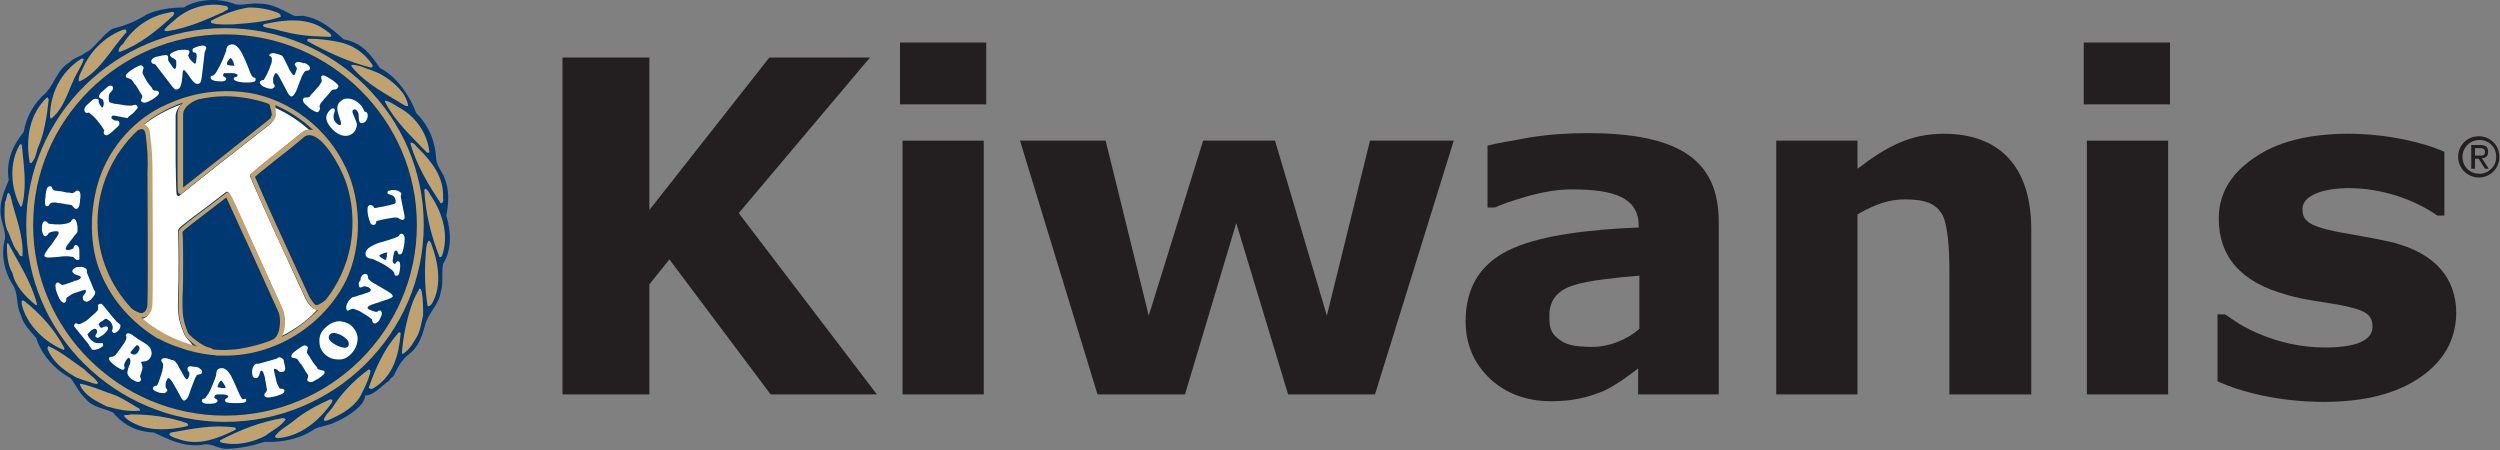 <?xml version="1.0" encoding="utf-8"?>
<!-- Generator: Adobe Illustrator 25.2.0, SVG Export Plug-In . SVG Version: 6.00 Build 0)  -->
<svg version="1.1" id="Layer_1" xmlns="http://www.w3.org/2000/svg" xmlns:xlink="http://www.w3.org/1999/xlink" x="0px" y="0px"
	 viewBox="0 0 400 72" style="enable-background:new 0 0 400 72;" xml:space="preserve">
<rect x="0" y="0" width="400" height="72" fill="#808080" stroke="none"/>
<style type="text/css">
	.st0{fill:#231F20;}
	.st1{fill:#003871;}
	.st2{fill:none;}
	.st3{fill:#C0A270;}
	.st4{fill:#FFFFFF;}
	.st5{fill-rule:evenodd;clip-rule:evenodd;fill:#FFFFFF;}
</style>
<g>
	<polygon class="st0" points="140.3,63.1 123.3,63.1 107.1,41.5 103.9,45.5 103.9,63.1 90,63.1 90,9.2 103.9,9.2 103.9,33.6 
		123.1,9.2 139.2,9.2 118.2,34.1 	"/>
	<path class="st0" d="M157.4,63.1h-13V22.5h13V63.1L157.4,63.1z M157.8,16.7H144V6.8h13.8V16.7L157.8,16.7z"/>
	<polygon class="st0" points="232.6,22.5 220,63.1 206.1,63.1 197.8,35.7 189.6,63.1 175.6,63.1 163.2,22.5 176.9,22.5 183.8,50.5 
		192.5,22.5 204,22.5 212.3,50.5 219.2,22.5 	"/>
	<path class="st0" d="M262.3,44.1c-3.6,0.3-8.3,0.8-10.4,1.5c-2.6,0.8-4,2.3-4,4.9c0,1.7,0.1,2.6,1.3,3.6s2.4,1.4,5.6,1.4
		c2.6,0,5.5-1.1,7.5-2.9V44.1L262.3,44.1z M262.3,58.8c-1.4,1.1-3.7,2.8-5.6,3.7c-2.6,1.1-5.2,1.7-8.5,1.7c-3.9,0-7.2-1.2-9.8-3.6
		c-2.6-2.5-3.9-5.5-3.9-9.2c0-5.9,2.8-9.6,7.6-11.7s12.4-3,20.1-3.3v-0.2c0-4.5-3.7-5.9-10.8-5.9c-2.1,0-4.5,0.4-7,1.1
		c-2.4,0.7-4.2,1.3-5.2,1.8H238v-9.9c1.4-0.4,3.6-0.7,6.7-1.3c3.1-0.5,6.2-0.7,9.3-0.7c14.8,0,21,4.4,21,14.2v27.6h-12.9v-4.3H262.3
		z"/>
	<path class="st0" d="M325,63.1h-13.1V42.9c0-3.3-0.3-7-1.1-8.5c-1-1.8-2.7-2.5-6-2.5c-2.4,0-4.7,0.7-7.6,2.4v28.8h-13V22.5h13V27
		c4.7-3.6,8.5-5.6,13.8-5.6c8.8,0,14,5.1,14,15.3L325,63.1L325,63.1z"/>
	<path class="st0" d="M346.9,63.1h-13V22.5h13V63.1L346.9,63.1z M347.2,16.7h-13.8V6.8h13.8V16.7L347.2,16.7z"/>
	<g>
		<path class="st0" d="M387.2,60.4c-3.8,2.6-8.9,3.9-15.4,3.9c-7.2,0-13.3-1.6-17-3.3V50.3h1.2c1.4,0.9,2.7,2,5.9,3.3
			c2.7,1.1,6.2,2,10.1,2c5.1,0,7.6-1.2,7.6-3.3c0-2-1.1-2.7-5.2-3.5c-2-0.4-5.8-0.8-8.4-1.6c-7.5-2-11-6.2-11-12.2
			c0-3.9,1.8-7.1,5.6-9.7c3.7-2.6,8.7-3.9,15.2-3.9c6,0,12.1,1.4,15.3,2.9v10.2H390c-3.9-2.7-9.1-4.4-14.2-4.4
			c-4.1,0-7.4,1.2-7.4,3.3c0,1.8,0.7,2.7,5.6,3.7c2.7,0.5,5.9,1,8.9,1.7c6.8,1.8,10.1,5.7,10.1,11.4C392.9,54.4,391,57.8,387.2,60.4
			"/>
		<path class="st0" d="M396.7,24.9c0.5,0,0.9,0,0.9-0.6c0-0.5-0.4-0.6-0.8-0.6H396v1.2H396.7L396.7,24.9z M396,27h-0.6v-3.8h1.4
			c0.9,0,1.3,0.3,1.3,1.1c0,0.7-0.4,1-1,1l1.1,1.7h-0.6l-1-1.6H396V27L396,27z M396.7,27.8c1.5,0,2.7-1.2,2.7-2.7
			c0-1.6-1.2-2.7-2.7-2.7s-2.7,1.2-2.7,2.7C394,26.7,395.2,27.8,396.7,27.8 M393.3,25.1c0-1.9,1.5-3.3,3.3-3.3s3.3,1.4,3.3,3.3
			s-1.5,3.3-3.3,3.3C394.9,28.4,393.3,27,393.3,25.1"/>
	</g>
</g>
<g>
	<path class="st1" d="M37.7,0.7c1.3,0.2,2.5-0.3,4-0.1c2,0,3.6,1.1,5.3,1.9c0.6,0.2,1.2-0.1,1.8,0.1c2.4,0.4,4.3,2,6.2,3.7
		c2.9,0.5,4.3,2.4,5.8,4.6c3,1.5,5,5,5.8,7.2c2.1,2.1,3.1,4.7,3.2,7.5c0.2,1.2,1.1,2,1.4,3.1c0.7,1.7,0.6,3.9,0.2,5.8
		c0.8,2.5,0.9,5.5-0.5,7.7c-0.3,1.4,0.1,3.2-0.4,4.6c-0.3,2-2.1,3.4-2.5,5.3c-0.5,1.7-1,3.4-2.6,4.6c-1.2,0.9-1.8,2.2-2.4,3.4
		c-0.2,0.3-0.6,0.4-0.7,0.8c-1.3,0.8-2.3,2.3-3.9,2.4c0.1,1.4-2.6,3.4-5.1,4.4c-0.9,0.4-2,0.5-2.9,0.9c-2.3,1.6-5.1,2.2-8.1,2.1
		c-1.8,0.6-3.7,1-5.7,1.1c-1.6,0.2-2.8-1.1-4.4-0.6c-3,0.3-5.2-0.9-7.6-2c-2.6-0.1-4.8-1.1-6.5-3.2c-1.5-0.7-3.3-0.8-4.4-2.2
		c-1.1-1-1.6-2.3-2.4-3.3c-2.5-1.3-4.7-3.8-5.5-6.4c-0.9-1.1-2.1-2.2-2.4-3.6C2.5,49,3,46.9,2,45.5c-1.3-2-1.9-4.8-1.2-7.3
		c0.1-1.4-0.6-2.6-0.7-4c-0.2-1.9,0.6-3.7,1.3-5.4c-0.5-2.9,0.6-5.5,2.4-7.7c0.4-2.4,1.6-4.6,3.6-6.3c1.4-1.6,1.8-3.7,3.7-4.8
		c0.7-0.8,1.8-0.9,2.6-1.6c1-0.4,1.6-1.4,2.4-2.1C16.5,5.8,17.3,5,18,4.6c2-0.5,3.8-1.2,5.5-2.3c1.8-0.8,3.8-1.1,5.9-1.1
		C31.8-0.3,35.3-0.3,37.7,0.7L37.7,0.7z"/>
	<path class="st2" d="M22.1,20.9L22.1,20.9L22.1,20.9z"/>
	<path class="st3" d="M4.2,36c0,17.4,14.3,31.5,31.8,31.5S67.8,53.4,67.8,36S53.5,4.5,36,4.5S4.2,18.6,4.2,36z M5.3,36
		C5.3,19.2,19.1,5.5,36,5.5S66.7,19.2,66.7,36S52.9,66.5,36,66.5S5.3,52.8,5.3,36z"/>
	<g>
		<path class="st3" d="M36.5,1.2c0.1,0.5-0.5,0.4-0.7,0.7C32.9,3.2,30,4.5,26.7,5c-0.2-0.1-0.4,0-0.4-0.2c0.5-0.8,1.4-1.3,2.1-2
			c2.2-1.7,5.1-2.5,7.9-1.8C36.3,1,36.4,1.2,36.5,1.2L36.5,1.2z"/>
		<path class="st3" d="M44.6,2.1c0.2,0.2,0.4,0.3,0.3,0.6c-2.4,0.8-4.9,1-7.6,1.2c-1.1,0-2.4,0.1-3.4-0.2c-0.2-0.1-0.2-0.3-0.1-0.4
			c1.9-1,3.9-1.8,6-2.1C41.6,1.2,43.2,1.5,44.6,2.1L44.6,2.1z"/>
		<path class="st3" d="M27.9,2.1l-0.2,0.4c-2.6,2.4-5.3,4.6-8.5,5.8c-0.1,0-0.1-0.1-0.2,0c-0.1-0.5,0.3-1,0.7-1.3
			c1.7-2.7,4.4-4.5,7.4-5C27.4,1.9,27.7,1.8,27.9,2.1L27.9,2.1z"/>
		<path class="st3" d="M53,5.6c0,0.2,0,0.3-0.2,0.3c-3.8-0.1-5.4-0.3-8.4-1.1c-0.5-0.2-1.9-0.3-2.3-0.6c-0.1-0.3,0.3-0.4,0.5-0.4
			c3-0.7,6.7-1,9.3,0.9C52.3,5,52.7,5.2,53,5.6L53,5.6z"/>
		<path class="st3" d="M20.3,5.1c-2.5,2.6-4.1,6.2-7.5,7.9h-0.2c-0.1-0.9,0.5-1.6,0.8-2.4c1.2-2.6,3.7-5,6.5-5.9l0.3,0.1v0.3H20.3z"
			/>
		<path class="st3" d="M54.1,6.7c2.2,0.4,4.2,1.7,5.5,3.7c0.1,0.2,0,0.4-0.3,0.4c-3.6-0.9-7-2.5-10.1-4.2c-0.1-0.2,0-0.4,0.2-0.4
			C51.1,6.2,52.6,6.4,54.1,6.7L54.1,6.7z"/>
		<path class="st3" d="M13.4,9.5c-0.2,0.7-0.6,1.3-0.9,1.9c-1.5,2.5-1.9,5.5-4.2,7.5C8,19.1,8.1,18.8,8,18.7c0-3.7,1.7-7.2,5-9.3
			C13.1,9.4,13.3,9.3,13.4,9.5L13.4,9.5z"/>
		<path class="st3" d="M61.3,12.1c1.8,1.1,3.7,2.8,4,4.8c-0.1,0.2-0.3,0-0.5,0c-2.9-1.8-6.2-3.4-8.5-6.2c-0.1-0.1,0-0.2-0.1-0.3
			c0.5-0.1,1,0.1,1.5,0.2C58.9,11.1,60.2,11.4,61.3,12.1L61.3,12.1z"/>
		<path class="st3" d="M7.8,15.9c-0.3,2.7-0.7,5.5-1.8,7.9c-0.2,0.8-0.4,1.7-1,2.3c-0.3,0-0.3-0.2-0.3-0.4
			c-0.6-3.8,0.1-7.5,2.8-10.1C7.6,15.5,7.7,15.7,7.8,15.9L7.8,15.9z"/>
		<path class="st3" d="M64.2,17.4c2.5,1.5,4.2,4.1,4.5,6.9c0,0.1-0.2,0.2-0.4,0.1c-2.5-2.6-5.2-5.1-6.7-8.1c0-0.1,0-0.2,0.1-0.2
			C62.6,16.3,63.4,17,64.2,17.4L64.2,17.4z"/>
		<path class="st3" d="M67.1,23.9c2.1,2.1,3.8,4.4,3.8,7.4c-0.1,0.4,0.2,0.9-0.2,1.2h-0.2c-2-3-3.8-6-4.8-9.4v-0.3
			C66.3,22.8,66.6,23.5,67.1,23.9L67.1,23.9z"/>
		<path class="st3" d="M3.5,23.3c0.3,3.1,0.8,6.3,0.1,9.3c0,0.2-0.1,0.4-0.3,0.5c-1.6-2.9-1.9-7.1-0.1-10C3.4,23,3.5,23.2,3.5,23.3
			L3.5,23.3z"/>
		<path class="st3" d="M69,31.4c1.8,2.7,2.9,6.3,1.7,9.6c-0.1,0.1-0.3,0.2-0.4,0.1c-1.3-3.4-2.2-6.8-2.4-10.6c0-0.1,0-0.3,0.2-0.3
			C68.6,30.5,68.7,31,69,31.4L69,31.4z"/>
		<path class="st3" d="M1.7,31.4c0.7,3.2,2.1,6.1,1.9,9.6c-0.6,0.1-0.6-0.7-1-1c-0.7-1-0.9-2.2-1.5-3.3c-0.5-1.4-0.4-3-0.3-4.4
			C1.1,32,1.1,29.9,1.7,31.4L1.7,31.4z"/>
		<path class="st3" d="M69,39c1.1,2.9,1.8,6.7,0.1,9.6c-0.2,0.2-0.3,0.4-0.6,0.4l-0.1-0.1c-0.4-2.5-0.5-5.2-0.3-7.9
			c0.1-0.9,0-1.9,0.5-2.5C68.8,38.5,68.9,38.8,69,39L69,39z"/>
		<path class="st3" d="M1.3,38.9C3,42.1,5,45.1,5.9,48.6c0.1,0.1,0,0.3-0.2,0.2C4,47.4,2.4,45.7,2,43.7c-0.8-1.3-0.9-3-0.9-4.6
			C1.1,39,1.2,38.9,1.3,38.9L1.3,38.9z"/>
		<path class="st3" d="M67.5,46.8c0.2,1.1,0.2,2.5,0.2,3.7c-0.3,1.1-0.4,2.2-0.9,3.2c-0.6,1-1.2,2.2-2.3,2.9c-0.1,0-0.2,0-0.2-0.1
			c0.2-2.6,0.7-5.1,1.5-7.5c0.3-1,0.8-1.9,1.3-2.8C67.4,46.1,67.4,46.5,67.5,46.8L67.5,46.8z"/>
		<path class="st3" d="M3.8,48.1c2.7,2.1,5,4.7,6.5,7.6c0,0.1,0,0.3-0.1,0.3c-3-1.2-5.9-4-6.7-7.2C3.5,48.6,3.3,47.9,3.8,48.1
			L3.8,48.1z"/>
		<path class="st3" d="M64.1,53.4c-0.3,3.5-1.2,6.9-4.5,8.8c-0.2,0.1-0.5,0-0.6-0.2c1.1-3.1,2.4-6.1,4.7-8.7
			C63.8,53.1,64.1,53.1,64.1,53.4L64.1,53.4z"/>
		<path class="st3" d="M13.5,59.1c0.7,0.8,1.7,1.3,2.2,2.2c-0.3,0.3-0.6,0-0.9,0c-1-0.4-2.2-0.6-3.1-1.2c-1.7-1-3.4-2.4-4.1-4.3
			c0-0.1,0-0.4,0.2-0.4C9.8,56.3,11.6,57.8,13.5,59.1L13.5,59.1z"/>
		<path class="st3" d="M59.3,59.3c-0.3,1.5-1,2.8-1.7,4.2c-1.3,2-3.4,3-5.3,3.8c-0.2,0-0.4,0.1-0.5-0.1c0.2-0.8,0.9-1.3,1.4-2
			c1.5-2.4,3.5-4.4,5.8-6.1C59.1,59.2,59.2,59.2,59.3,59.3L59.3,59.3z"/>
		<path class="st3" d="M18.6,63.3c1.3,0.6,2.5,1.4,3.7,2.1c0,0.1,0.2,0.2,0.1,0.3c-1.9,0.2-3.7-0.2-5.4-0.7
			c-1.5-0.8-3.4-1.6-4.2-3.4c0-0.1,0-0.2,0.1-0.2C14.9,61.8,16.7,62.7,18.6,63.3L18.6,63.3z"/>
		<path class="st3" d="M29.9,67.7c0.2,0.1,0.3,0.4,0,0.5c-2.6,0.6-5.8,0.8-8.1-0.3c-0.7-0.3-1.5-0.7-2-1.4c0.3-0.2,0.7,0,1.1-0.2
			C24,66.3,27.1,66.7,29.9,67.7L29.9,67.7z"/>
		<path class="st3" d="M45.7,67.1c-0.8,1.2-2.1,1.7-3.2,2.6c-2.1,1.1-4.7,1.7-7.1,1.1c-0.2,0-0.3-0.3-0.1-0.4
			c3.1-1.6,6.3-2.9,9.9-3.5C45.4,66.9,45.6,66.9,45.7,67.1L45.7,67.1z"/>
		<path class="st3" d="M37.6,68.4c0.2,0.1,0.2,0.3,0,0.4c-2.6,1.3-5.8,2.6-8.9,1.5c-0.6-0.2-1.1-0.3-1.6-0.7c0-0.2,0.1-0.4,0.3-0.4
			C30.7,68.6,34.1,67.9,37.6,68.4L37.6,68.4z"/>
		<path class="st3" d="M53.2,64l-0.1,0.4c-2,2.9-5,5.4-8.6,5.7c-0.2,0-0.4,0-0.5-0.3c0.7-1,1.9-1.6,2.9-2.4c1.8-1.5,3.9-2.6,5.9-3.5
			C53,63.9,53.1,63.9,53.2,64L53.2,64z"/>
	</g>
	<g>
		<path class="st4" d="M21.9,16.9c0.1,0.2,0.2,0.3,0.1,0.4s-0.2,0.3-0.5,0.6c-0.2,0.2-0.4,0.4-0.6,0.5c-0.2,0.2-0.4,0.3-0.5,0.5
			l-2.1-0.4c-0.1,0-0.2,0-0.2,0c-0.1,0-0.1,0-0.2,0.1s-0.1,0.2,0,0.4c0.1,0.1,0.3,0.2,0.5,0.3c0,0,0.1,0,0.3,0c0.1,0,0.2,0,0.3,0.1
			c0.1,0.1,0.1,0.2,0.1,0.4c0,0.2-0.1,0.3-0.2,0.4l-1.2,1.1c-0.2,0.1-0.3,0.2-0.5,0.3c-0.2,0.1-0.4,0-0.5-0.1s-0.1-0.2-0.1-0.3
			c0-0.1,0-0.2,0.1-0.3c-0.1-0.2-0.3-0.5-0.5-0.8c-0.2-0.3-0.5-0.6-0.7-0.9c-0.3-0.3-0.5-0.6-0.8-0.8c-0.2-0.2-0.4-0.3-0.5-0.4
			c-0.2,0.1-0.5,0.1-0.6-0.1c-0.1-0.1-0.1-0.3-0.1-0.5c0.1-0.2,0.2-0.4,0.4-0.6l0.9-0.8c0.1-0.1,0.3-0.2,0.5-0.2s0.3,0,0.4,0.1
			c0.1,0.1,0.1,0.1,0.1,0.2s0,0.2,0,0.3c0.1,0.1,0.1,0.3,0.2,0.4s0.2,0.2,0.2,0.3c0.1,0.1,0.2,0.1,0.2,0.1c0.1-0.1,0.2-0.3,0.2-0.6
			c0-0.3-0.1-0.6-0.2-0.7L16,15.7c-0.2-0.1-0.2-0.3-0.1-0.5c0.1-0.2,0.2-0.4,0.4-0.5l0.9-0.8c0.1-0.1,0.3-0.2,0.4-0.2
			c0.2,0,0.3,0,0.4,0.1c0.1,0.2,0.1,0.4,0,0.6c-0.2,0.2-0.3,0.4-0.5,0.6c-0.1,0.3-0.1,0.5-0.1,0.8s0,0.5,0.2,0.6
			c0,0,0.3,0.1,0.7,0.2c0.3,0,0.8,0.1,1.4,0.2c0.5,0.1,1,0.1,1.4,0.1c0.2-0.1,0.3-0.1,0.4-0.1C21.7,16.7,21.8,16.8,21.9,16.9
			L21.9,16.9z"/>
		<path class="st4" d="M25.4,14.7c0.1,0.2,0,0.4-0.2,0.6c-0.2,0.2-0.4,0.3-0.8,0.6L24.2,16c-0.4,0.2-0.7,0.4-0.9,0.4
			c-0.3,0.1-0.5,0-0.7-0.2c-0.1-0.1,0-0.2,0-0.3c0.2-0.3,0.2-0.5,0.1-0.7s-0.3-0.4-0.5-0.8c-0.2-0.4-0.4-0.6-0.5-0.8l-0.1-0.1
			l-0.1-0.1c-0.2-0.3-0.3-0.5-0.4-0.6s-0.3-0.2-0.6-0.3c-0.1,0-0.2-0.1-0.3-0.1c-0.1-0.2-0.1-0.3,0-0.5c0.2-0.2,0.5-0.5,1-0.8
			l0.3-0.2c0.4-0.2,0.6-0.3,0.8-0.4c0.3-0.1,0.5,0,0.6,0.2c0.1,0.1,0.1,0.2,0,0.4c-0.1,0.3-0.1,0.5-0.1,0.6c0.1,0.2,0.2,0.4,0.3,0.6
			c0.3,0.6,0.5,0.9,0.6,1s0.2,0.3,0.4,0.5c0.2,0.2,0.3,0.4,0.3,0.5c0.1,0.1,0.2,0.2,0.5,0.2C25.2,14.5,25.3,14.6,25.4,14.7
			L25.4,14.7z"/>
		<path class="st5" d="M40.9,12.7c0,0.2-0.1,0.4-0.4,0.4c-0.3,0.1-0.7,0.1-1.2,0.1c-0.6,0-1.1-0.1-1.4-0.2c-0.3-0.1-0.5-0.2-0.5-0.4
			c0-0.1,0.1-0.3,0.4-0.3c0.1,0,0.2-0.1,0.2-0.2c0-0.2-0.1-0.3-0.3-0.3c-0.2-0.1-0.4-0.1-0.8-0.1h-0.2c-0.4,0-0.6,0-0.8,0
			c-0.1,0-0.2,0.2-0.2,0.4c0,0.1,0.1,0.1,0.2,0.2c0.2,0.1,0.3,0.2,0.3,0.3c0,0.3-0.4,0.5-1.2,0.4c-0.5,0-0.8-0.1-1-0.2
			c-0.2-0.1-0.3-0.2-0.3-0.4c0-0.1,0-0.2,0.1-0.2c0.1-0.1,0.1-0.1,0.2-0.1c0.2,0,0.5-0.3,0.8-0.9c0.3-0.5,0.6-1.1,0.9-1.8
			c0.3-0.7,0.4-1.1,0.5-1.3c0-0.7,0.4-1,1-1c0.5,0,1,0.5,1.5,1.4c0.2,0.4,0.6,1.2,1.1,2.5c0.3,0.9,0.6,1.4,0.8,1.4
			C40.8,12.4,40.9,12.5,40.9,12.7L40.9,12.7z M37.5,10.5c0-0.1-0.1-0.3-0.2-0.7c-0.2-0.3-0.3-0.5-0.4-0.5c-0.1,0-0.2,0.1-0.4,0.4
			c-0.2,0.3-0.2,0.5-0.2,0.6c0,0,0.1,0.1,0.2,0.1c0.1,0,0.3,0.1,0.4,0.1c0.2,0,0.3,0,0.4,0C37.5,10.6,37.5,10.6,37.5,10.5L37.5,10.5
			z"/>
		<path class="st4" d="M49.6,11c-0.1,0.2-0.2,0.3-0.5,0.3c-0.1,0-0.2,0.1-0.3,0.1c-0.2,0.2-0.3,0.5-0.5,0.8
			c-0.1,0.3-0.3,0.8-0.5,1.3c-0.3,0.9-0.6,1.5-0.8,1.7s-0.3,0.3-0.5,0.2s-0.4-0.4-0.7-1s-0.6-1.1-0.9-1.7c-0.3-0.6-0.6-1-0.7-1
			c-0.1,0-0.1,0-0.2,0.1c-0.1,0.1-0.1,0.2-0.2,0.4c-0.1,0.2-0.1,0.4-0.1,0.6c0,0.2,0,0.4,0,0.5c0.1,0.1,0.2,0.2,0.2,0.3
			c0.1,0.1,0.1,0.2,0,0.3c-0.1,0.2-0.2,0.2-0.4,0.3c-0.2,0-0.6,0-1-0.2c-0.3-0.1-0.5-0.2-0.7-0.4s-0.3-0.4-0.2-0.5
			c0-0.1,0.1-0.1,0.2-0.2c0,0,0.1-0.1,0.4-0.1c0.2-0.3,0.3-0.6,0.5-0.9c0.1-0.3,0.3-0.6,0.4-0.9c0.1-0.3,0.2-0.6,0.3-0.8
			c0.1-0.3,0.1-0.6,0.1-0.9c0,0-0.1-0.1-0.2-0.3c-0.2,0-0.3-0.1-0.2-0.2c0.1-0.2,0.3-0.3,0.6-0.3c0.2,0,0.5,0.1,0.9,0.2
			c0.1,0,0.1,0,0.2,0.1c0.1,0,0.1,0,0.2,0c0,0.1,0.1,0.1,0.2,0.2c0.1,0.1,0.2,0.3,0.3,0.5c0.2,0.4,0.4,0.8,0.6,1.2
			c0.2,0.5,0.4,0.8,0.5,0.9c0.1,0.2,0.3,0.4,0.3,0.4c0.2,0.1,0.3-0.1,0.4-0.4c0-0.1,0.1-0.2,0.1-0.3s0.1-0.2,0.1-0.3s0-0.2-0.2-0.4
			c-0.1-0.2-0.2-0.3-0.1-0.4c0.1-0.2,0.3-0.3,0.6-0.3c0.2,0,0.4,0.1,0.7,0.2c0.1,0,0.1,0,0.1,0l0,0c0,0,0,0,0.1,0h0.1
			c0.2,0.1,0.4,0.2,0.5,0.3C49.6,10.7,49.6,10.8,49.6,11L49.6,11z"/>
		<path class="st4" d="M51,17.8c-0.1,0.2-0.3,0.2-0.7,0c-0.2-0.1-0.5-0.3-0.8-0.5l-0.2-0.2c-0.3-0.3-0.6-0.5-0.7-0.7
			c-0.2-0.3-0.2-0.5,0-0.7c0.1-0.1,0.2-0.1,0.3-0.1c0.3,0,0.6,0,0.7-0.2c0.1-0.2,0.3-0.4,0.6-0.7s0.5-0.6,0.6-0.7l0.1-0.1l0.1-0.1
			c0.2-0.3,0.3-0.5,0.4-0.6c0.1-0.2,0.1-0.4,0-0.7c0-0.1,0-0.2,0-0.3c0.1-0.1,0.3-0.2,0.5-0.1c0.3,0.1,0.6,0.3,1.1,0.6l0.3,0.2
			c0.3,0.2,0.5,0.4,0.7,0.6c0.2,0.2,0.2,0.4,0,0.6c-0.1,0.1-0.2,0.2-0.3,0.2c-0.3,0-0.5,0.1-0.6,0.1c-0.1,0.2-0.3,0.3-0.4,0.5
			c-0.4,0.5-0.7,0.8-0.8,0.9c-0.1,0.1-0.2,0.3-0.4,0.5s-0.3,0.4-0.3,0.5c-0.1,0.1-0.1,0.3,0,0.5C51.2,17.5,51.1,17.7,51,17.8
			L51,17.8z"/>
		<path class="st4" d="M56.5,21.3c-0.5,0.4-1,0.5-1.6,0.4s-1.2-0.5-1.7-1c-0.7-0.7-1-1.4-1-1.9c0-0.4,0.2-0.8,0.7-1.3
			c0.2-0.2,0.4-0.2,0.6-0.1c0.1,0.1,0.1,0.4-0.1,0.9c-0.1,0.5,0,1,0.4,1.4c0.1,0.1,0.3,0.2,0.4,0.3c0.1,0,0.3,0,0.3,0
			c0.1-0.1,0.1-0.4-0.1-0.9c-0.2-0.7-0.4-1.2-0.4-1.5c-0.1-0.6,0.1-1.1,0.5-1.4c0.4-0.4,0.9-0.5,1.5-0.4s1.1,0.4,1.6,0.9
			c0.1,0.1,0.3,0.3,0.4,0.5c0.1,0.2,0.2,0.4,0.3,0.6c0,0,0.1,0.1,0.2,0.1c0.1,0,0.1,0.1,0.2,0.1c0.1,0.2,0.2,0.4,0.1,0.8
			c-0.1,0.3-0.2,0.6-0.4,0.7c-0.1,0.1-0.3,0.2-0.4,0.2c-0.1,0-0.3,0-0.4-0.1c-0.1-0.1-0.2-0.4-0.2-0.9s-0.1-0.8-0.3-1
			c-0.1-0.1-0.2-0.2-0.3-0.2s-0.2,0-0.3,0.1c-0.2,0.1-0.1,0.5,0.1,0.9c0.3,0.7,0.5,1.2,0.5,1.4C57.1,20.4,56.9,20.9,56.5,21.3
			L56.5,21.3z"/>
		<path class="st4" d="M33,7.6c0,0.1,0,0.2-0.1,0.4c-0.1,0.2-0.2,0.4-0.2,0.8l-0.4,3.4c-0.1,0.5-0.1,0.8-0.2,0.9
			c-0.1,0.2-0.2,0.3-0.4,0.3c-0.3,0.1-0.6-0.1-0.9-0.5c-0.1-0.1-0.4-0.5-0.8-1.1c-0.3-0.4-0.5-0.6-0.6-0.6s-0.2,0.3-0.2,0.8
			c-0.1,0.8-0.1,1.2-0.2,1.4c-0.1,0.5-0.3,0.8-0.6,0.9c-0.2,0-0.3,0-0.4,0c-0.1-0.1-0.2-0.2-0.4-0.4L25,10.5
			c-0.1-0.2-0.3-0.3-0.5-0.3c-0.1,0-0.2-0.1-0.3-0.3c0-0.2,0-0.3,0.2-0.5s0.5-0.3,1-0.4c0.5-0.1,0.9-0.2,1.1-0.2s0.4,0.1,0.4,0.3
			c0,0.1,0,0.2,0,0.3s0,0.2,0,0.2c0,0.1,0.2,0.4,0.5,0.8c0.3,0.5,0.5,0.7,0.6,0.6c0.1,0,0.2-0.2,0.2-0.6c0-0.1,0-0.3,0-0.6
			c0-0.2-0.2-0.3-0.5-0.5c-0.3-0.1-0.4-0.3-0.5-0.4c-0.1-0.3,0.4-0.6,1.4-0.9c0.7,0,1.1-0.1,1.3,0c0.3,0,0.4,0.1,0.4,0.3
			c0,0.1,0,0.2-0.1,0.4c-0.1,0.1-0.1,0.2-0.1,0.2c0.1,0.2,0.2,0.5,0.5,0.8s0.5,0.5,0.6,0.5s0.2-0.3,0.2-0.7c0.1-0.4,0.1-0.7,0-0.9
			c0-0.1-0.1-0.2-0.3-0.2c-0.2,0-0.3-0.1-0.3-0.3s0-0.3,0.2-0.4s0.4-0.2,0.8-0.3C32.5,7.2,32.9,7.3,33,7.6L33,7.6z"/>
		<path class="st4" d="M7.5,33c-0.2,0-0.3-0.2-0.3-0.6c0-0.2,0-0.5,0.1-1v-0.3c0.1-0.4,0.1-0.7,0.2-0.9c0.1-0.3,0.3-0.4,0.6-0.4
			c0.1,0,0.2,0.1,0.2,0.2c0.1,0.3,0.3,0.5,0.5,0.5s0.5,0.1,0.9,0.1c0.4,0.1,0.7,0.1,0.9,0.2h0.1h0.1c0.3,0,0.6,0.1,0.7,0.1
			c0.2,0,0.4-0.1,0.6-0.3c0.1-0.1,0.2-0.1,0.3-0.1c0.2,0,0.3,0.1,0.4,0.3c0.1,0.3,0.1,0.7,0,1.2v0.3c-0.1,0.4-0.1,0.7-0.2,0.8
			c-0.1,0.2-0.3,0.4-0.5,0.3c-0.1,0-0.2-0.1-0.3-0.2c-0.2-0.3-0.3-0.4-0.4-0.4c-0.2,0-0.4-0.1-0.7-0.1c-0.6-0.1-1-0.2-1.1-0.2
			s-0.4,0-0.6-0.1c-0.3,0-0.5,0-0.6,0S8.1,32.5,8,32.6C7.8,33,7.6,33,7.5,33L7.5,33z"/>
		<path class="st4" d="M12.4,41.6c-0.2,0-0.3-0.1-0.5-0.3c-0.1-0.1-0.2-0.2-0.2-0.2c-0.3,0-0.6-0.1-0.9-0.1c-0.4,0-0.8,0-1.4,0.1
			c-1,0.1-1.6,0.1-1.9,0.1c-0.3-0.1-0.4-0.2-0.4-0.3c0-0.2,0.2-0.5,0.6-1.1c0.4-0.5,0.8-1,1.1-1.5c0.4-0.5,0.6-0.9,0.6-1.1
			c0-0.1-0.1-0.1-0.2-0.2c-0.1,0-0.3,0-0.4,0c-0.2,0-0.4,0.1-0.6,0.1c-0.2,0.1-0.3,0.1-0.4,0.2c-0.1,0.1-0.1,0.2-0.2,0.3
			s-0.2,0.1-0.3,0.2c-0.2,0-0.3-0.1-0.4-0.3S6.7,37,6.7,36.6c0-0.3,0-0.5,0.1-0.8s0.2-0.4,0.4-0.4c0.1,0,0.2,0,0.3,0.1
			c0,0,0.1,0.1,0.3,0.3c0.3,0,0.7,0.1,1,0.1s0.6,0,0.9,0c0.3,0,0.6-0.1,0.8-0.1c0.3-0.1,0.5-0.1,0.8-0.3c0,0,0.1-0.1,0.2-0.3
			c0.1-0.1,0.2-0.2,0.2-0.2c0.2,0,0.4,0.1,0.5,0.4c0.1,0.2,0.1,0.5,0.2,0.8c0,0.1,0,0.1,0,0.2c0,0.1,0,0.1,0,0.2c0,0.1,0,0.3,0,0.4
			c0,0.1-0.1,0.3-0.3,0.5c-0.3,0.3-0.5,0.7-0.8,1c-0.3,0.4-0.5,0.7-0.6,0.8c-0.1,0.2-0.2,0.4-0.2,0.5c0,0.2,0.2,0.2,0.5,0.2
			c0.1,0,0.2,0,0.3-0.1c0.1,0,0.2,0,0.3-0.1c0.1,0,0.2-0.1,0.2-0.3c0.1-0.2,0.2-0.3,0.3-0.3c0.2,0,0.4,0.1,0.5,0.4
			c0.1,0.2,0.1,0.4,0.1,0.7c0,0.1,0,0.1,0,0.1l0,0c0,0,0,0,0,0.1v0.1c0,0.2,0,0.4,0,0.6C12.8,41.5,12.6,41.6,12.4,41.6L12.4,41.6z"
			/>
		<path class="st4" d="M16.3,55.5c-0.2,0.1-0.4,0.3-0.8,0.4c-0.4,0.1-0.7,0.1-0.8,0s-0.1-0.2-0.2-0.3c-0.2-0.3-0.3-0.4-0.3-0.5
			L12,52.4c-0.2-0.2-0.2-0.4,0-0.6c0.1-0.1,0.2-0.1,0.4,0s0.3,0.1,0.5,0s0.4-0.2,0.6-0.3c0.2-0.1,0.5-0.3,0.8-0.6
			c0.8-0.7,1.3-1.1,1.4-1.4c0-0.1,0-0.2,0-0.4c-0.1-0.2,0-0.3,0.1-0.4c0.1-0.1,0.3-0.1,0.4-0.1c0.1,0.1,0.3,0.2,0.5,0.5l1.3,1.6
			c0.3,0.3,0.5,0.6,0.7,0.8c0.2,0.1,0.3,0.3,0.5,0.4c0.1,0.1,0.1,0.3,0,0.6c-0.1,0.2-0.3,0.5-0.5,0.6c-0.3,0.2-0.5,0.3-0.7,0
			c-0.1-0.1-0.1-0.2,0-0.4c0.1-0.4,0-0.9-0.5-1.4C17.2,51.2,17.1,51,17,51s-0.2,0-0.4,0.2L16,51.6c-0.1,0.1-0.2,0.2-0.2,0.3
			s0.1,0.2,0.2,0.4c0.1,0.2,0.3,0.2,0.6,0c0.3-0.1,0.5-0.1,0.6,0s0.1,0.3,0,0.5s-0.3,0.4-0.6,0.7c-0.3,0.2-0.6,0.4-0.8,0.5
			s-0.4,0-0.5-0.1s0-0.3,0.1-0.5c0.2-0.2,0.2-0.4,0-0.7c-0.1-0.1-0.2-0.1-0.3-0.1s-0.2,0.1-0.4,0.2c-0.4,0.3-0.6,0.6-0.7,0.7
			c0,0.1,0.1,0.3,0.3,0.6c0.4,0.5,0.9,0.8,1.3,0.8c0.5,0,0.7,0,0.8,0c0.1,0.1,0.1,0.2,0.1,0.3C16.5,55.3,16.5,55.4,16.3,55.5
			L16.3,55.5z"/>
		<path class="st5" d="M22.5,60.9c-0.1,0.2-0.3,0.2-0.5,0.2s-0.5-0.2-0.9-0.4c-0.5-0.4-0.8-0.8-0.7-1.3c0-0.1,0.1-0.5,0.4-1.2
			c0.1-0.4,0.1-0.7-0.1-0.9c-0.1-0.1-0.2-0.1-0.2,0c-0.1,0-0.1,0.1-0.2,0.2l-0.1,0.1c-0.3,0.5-0.4,0.8-0.3,1.1c0.1,0.1,0,0.2,0,0.3
			c-0.1,0.2-0.3,0.2-0.5,0.1c-0.2-0.1-0.6-0.3-1-0.6c-0.8-0.6-1.1-1-0.9-1.3c0.1-0.1,0.2-0.1,0.3-0.1c0.3,0,0.7-0.2,1-0.7l1-1.4
			c0.4-0.6,0.5-1,0.4-1.2c-0.1-0.1-0.1-0.2,0-0.3c0.2-0.3,0.5-0.2,1,0.1c0.1,0.1,0.2,0.2,0.4,0.3c0.2,0.1,0.3,0.2,0.4,0.3
			c0.2,0.1,0.3,0.2,0.5,0.3c0.5,0.3,0.8,0.5,0.8,0.5c0.5,0.3,0.8,0.7,0.9,1.1c0.1,0.4,0.1,0.8-0.2,1.2c-0.2,0.3-0.4,0.4-0.7,0.5
			c-0.3,0-0.5,0.1-0.8,0.1c0.2,0.2,0.2,0.5,0.3,0.8c0,0.3-0.1,0.7-0.3,1.2c-0.1,0.2-0.1,0.4,0,0.6C22.6,60.7,22.6,60.8,22.5,60.9
			L22.5,60.9z M22.1,56.3c0.3-0.4,0.3-0.8,0-1c-0.2-0.1-0.3-0.1-0.4,0.1L21,56.2c-0.1,0.1-0.1,0.1-0.1,0.2c0,0,0,0.1,0.1,0.2
			C21.4,56.8,21.8,56.8,22.1,56.3L22.1,56.3z"/>
		<path class="st4" d="M32.3,59.6c0,0.2-0.2,0.3-0.5,0.3c-0.1,0-0.2,0.1-0.3,0.1c-0.1,0.2-0.3,0.5-0.4,0.8s-0.3,0.8-0.5,1.3
			c-0.3,0.9-0.5,1.5-0.7,1.7s-0.3,0.3-0.5,0.3c-0.2-0.1-0.4-0.4-0.7-1c-0.3-0.5-0.6-1.1-0.9-1.6c-0.3-0.6-0.6-0.9-0.8-1
			c-0.1,0-0.1,0-0.2,0.1s-0.1,0.2-0.2,0.4s-0.1,0.4-0.1,0.5c0,0.2,0,0.3,0,0.5c0.1,0.1,0.2,0.2,0.2,0.3c0.1,0.1,0.1,0.2,0,0.3
			c-0.1,0.2-0.2,0.2-0.4,0.3c-0.2,0-0.5,0-0.9-0.1c-0.3-0.1-0.5-0.2-0.7-0.3c-0.2-0.2-0.3-0.3-0.2-0.5c0-0.1,0.1-0.1,0.2-0.2
			c0,0,0.1-0.1,0.4-0.1c0.2-0.3,0.3-0.6,0.4-0.9c0.1-0.3,0.2-0.6,0.3-0.9c0.1-0.3,0.2-0.6,0.2-0.8c0.1-0.3,0.1-0.5,0.1-0.9
			c0,0-0.1-0.1-0.2-0.3c-0.1-0.1-0.1-0.2-0.1-0.3c0.1-0.2,0.2-0.3,0.6-0.3c0.2,0,0.5,0.1,0.8,0.2c0.1,0,0.1,0,0.2,0.1
			c0.1,0,0.1,0,0.2,0s0.3,0.1,0.4,0.2c0.1,0.1,0.2,0.3,0.4,0.5c0.2,0.4,0.4,0.8,0.6,1.1c0.2,0.4,0.4,0.7,0.5,0.9s0.3,0.3,0.3,0.4
			c0.2,0,0.3-0.1,0.4-0.4c0-0.1,0.1-0.2,0.1-0.3s0-0.2,0-0.3s0-0.2-0.2-0.3C30,59.2,30,59,30,58.9c0.1-0.2,0.2-0.3,0.5-0.3
			c0.2,0,0.4,0.1,0.7,0.1c0.1,0,0.1,0,0.1,0l0,0c0,0,0,0,0.1,0h0.1c0.2,0.1,0.4,0.2,0.5,0.3C32.3,59.2,32.4,59.4,32.3,59.6
			L32.3,59.6z"/>
		<path class="st5" d="M39.4,64c0,0.2-0.1,0.4-0.4,0.4c-0.2,0.1-0.6,0.1-1.2,0.1c-0.6,0-1.1,0-1.4-0.1c-0.2,0-0.4-0.1-0.4-0.4
			c0-0.1,0.1-0.2,0.3-0.3c0.1-0.1,0.2-0.1,0.2-0.2c0-0.2-0.1-0.3-0.3-0.3c-0.2-0.1-0.4-0.1-0.8-0.1h-0.2c-0.4,0-0.6,0-0.7,0.1
			c-0.1,0-0.2,0.2-0.2,0.4c0,0.1,0.1,0.1,0.2,0.2c0.2,0.1,0.3,0.2,0.3,0.3c0,0.3-0.4,0.5-1.2,0.5c-0.5,0-0.8,0-1-0.1
			s-0.3-0.2-0.3-0.4c0-0.1,0-0.2,0.1-0.2c0-0.1,0.1-0.1,0.2-0.1c0.2,0,0.4-0.3,0.8-0.9c0.3-0.5,0.5-1.1,0.8-1.8s0.4-1.1,0.4-1.2
			c0-0.7,0.3-1,0.9-1c0.5,0,1,0.4,1.5,1.3c0.2,0.4,0.6,1.2,1.1,2.4c0.4,0.9,0.6,1.3,0.8,1.3C39.3,63.7,39.4,63.8,39.4,64L39.4,64z
			 M36.1,62c0-0.1-0.1-0.3-0.3-0.6s-0.3-0.5-0.4-0.5c-0.1,0-0.2,0.1-0.4,0.4c-0.1,0.3-0.2,0.5-0.2,0.6c0,0,0.1,0.1,0.2,0.1
			c0.1,0,0.3,0,0.4,0.1c0.2,0,0.3,0,0.4,0C36.1,62.1,36.1,62.1,36.1,62L36.1,62z"/>
		<path class="st4" d="M45.6,58.7c0.1,0.2,0,0.3,0,0.5c-0.1,0.2-0.2,0.3-0.4,0.3c-0.3,0.1-0.5,0-0.7-0.2S44.1,59,43.9,59
			c-0.1,0-0.1,0.2,0,0.6c0.1,0.4,0.2,0.8,0.3,1.3c0.1,0.3,0.1,0.5,0.2,0.6c0.1,0.2,0.2,0.4,0.3,0.6c0,0.1,0.2,0.1,0.4,0.1
			s0.3,0.1,0.4,0.2c0,0.2,0,0.4-0.2,0.5c-0.2,0.2-0.6,0.3-1.2,0.5c-0.5,0.1-0.9,0.2-1.1,0.2c-0.4,0-0.7-0.1-0.7-0.4
			c0-0.1,0-0.2,0.2-0.4s0.2-0.3,0.2-0.4c0-0.3-0.1-0.5-0.1-0.7s-0.1-0.4-0.1-0.7c-0.1-0.2-0.1-0.4-0.1-0.5s-0.1-0.3-0.1-0.4
			c-0.1-0.3-0.2-0.5-0.2-0.6c-0.1-0.1-0.2-0.2-0.3-0.2s-0.2,0.2-0.3,0.6c-0.1,0.4-0.3,0.6-0.5,0.6c-0.1,0-0.3,0-0.4-0.1
			c-0.1-0.1-0.2-0.2-0.2-0.4c-0.1-0.3-0.1-0.6,0-1s0.3-0.7,0.6-0.8c0,0,0.1,0,0.2,0c0.1,0,0.2,0,0.2,0l2.8-0.8c0,0,0.1,0,0.2-0.1
			c0.1-0.1,0.1-0.1,0.1-0.1c0.3-0.1,0.6,0,0.9,0.4C45.4,58.1,45.6,58.4,45.6,58.7L45.6,58.7z"/>
		<path class="st4" d="M51.9,59.4c0.1,0.2,0,0.4-0.2,0.6c-0.2,0.2-0.4,0.3-0.8,0.6l-0.2,0.1c-0.4,0.2-0.6,0.4-0.8,0.4
			c-0.3,0.1-0.5,0-0.7-0.2c-0.1-0.1,0-0.2,0-0.3c0.1-0.3,0.2-0.5,0-0.7c-0.1-0.2-0.3-0.4-0.5-0.8c-0.2-0.4-0.4-0.6-0.5-0.8l-0.1-0.1
			L48,58.1c-0.2-0.3-0.3-0.5-0.4-0.6c-0.1-0.1-0.3-0.2-0.6-0.2c-0.1,0-0.2-0.1-0.3-0.1c-0.1-0.1-0.1-0.3,0-0.5s0.5-0.5,0.9-0.8
			l0.3-0.2c0.3-0.2,0.6-0.4,0.7-0.4c0.3-0.1,0.4,0,0.6,0.2c0.1,0.1,0.1,0.2,0,0.4c-0.1,0.3-0.1,0.5-0.1,0.5c0.1,0.2,0.2,0.4,0.4,0.6
			c0.3,0.5,0.5,0.9,0.6,1s0.2,0.3,0.4,0.5s0.3,0.4,0.3,0.5c0.1,0.1,0.2,0.1,0.5,0.2C51.7,59.3,51.8,59.3,51.9,59.4L51.9,59.4z"/>
		<path class="st5" d="M56.5,52.4c0.5,0.6,0.8,1.3,0.7,2.1s-0.4,1.5-1.1,2.2c-0.6,0.6-1.3,0.9-2.1,0.8c-0.8,0-1.5-0.3-2.1-0.9
			c-0.6-0.6-0.8-1.3-0.8-2.1s0.3-1.5,1-2.1c0.7-0.7,1.5-1,2.3-1C55.3,51.5,56,51.8,56.5,52.4L56.5,52.4z M55.6,54.4
			c-0.4-0.4-0.8-0.7-1.3-0.9c-0.7-0.3-1.2-0.3-1.5,0c-0.1,0.1-0.2,0.3-0.2,0.5s0.1,0.4,0.3,0.6c0.3,0.3,0.8,0.6,1.3,0.8
			c0.7,0.3,1.2,0.3,1.4,0.1c0.2-0.1,0.2-0.3,0.2-0.5C55.8,54.7,55.7,54.6,55.6,54.4L55.6,54.4z"/>
		<path class="st4" d="M58.7,43.9c0.1,0.1,0.2,0.3,0.2,0.5c0,0.1,0,0.2,0.1,0.3c0.2,0.2,0.4,0.4,0.8,0.6c0.3,0.2,0.7,0.4,1.2,0.7
			c0.8,0.5,1.4,0.8,1.6,1c0.2,0.2,0.3,0.4,0.2,0.5s-0.4,0.3-1.1,0.5c-0.6,0.2-1.2,0.4-1.8,0.6c-0.7,0.2-1,0.4-1.1,0.6
			c0,0.1,0,0.1,0.1,0.2c0.1,0.1,0.2,0.2,0.4,0.2c0.2,0.1,0.3,0.2,0.5,0.2c0.2,0.1,0.3,0.1,0.5,0.1c0.1-0.1,0.2-0.1,0.3-0.2
			c0.1,0,0.2,0,0.3,0c0.1,0.1,0.2,0.3,0.2,0.4c0,0.2-0.1,0.5-0.3,0.9c-0.1,0.3-0.3,0.5-0.5,0.6c-0.2,0.2-0.4,0.2-0.5,0.1
			c-0.1,0-0.1-0.1-0.2-0.2c0,0,0-0.1-0.1-0.4c-0.2-0.2-0.5-0.4-0.8-0.6c-0.3-0.2-0.5-0.3-0.8-0.5s-0.5-0.3-0.8-0.4
			c-0.2-0.1-0.5-0.2-0.8-0.2c0,0-0.1,0.1-0.4,0.2c-0.1,0.1-0.3,0.1-0.3,0.1c-0.2-0.1-0.2-0.3-0.2-0.6c0-0.2,0.1-0.5,0.3-0.8
			c0-0.1,0.1-0.1,0.1-0.2l0.1-0.1c0.1-0.1,0.2-0.2,0.3-0.3s0.3-0.2,0.5-0.2c0.4-0.1,0.8-0.3,1.3-0.4c0.5-0.2,0.8-0.3,0.9-0.3
			c0.2-0.1,0.4-0.2,0.4-0.3c0.1-0.1,0-0.3-0.3-0.5c-0.1-0.1-0.2-0.1-0.3-0.1s-0.2-0.1-0.3-0.1s-0.2,0-0.4,0.1S57.7,46,57.6,46
			c-0.2-0.1-0.2-0.3-0.2-0.6c0-0.2,0.1-0.4,0.3-0.6c0-0.1,0-0.1,0-0.1l0,0c0,0,0,0,0-0.1v-0.1c0.1-0.2,0.2-0.4,0.3-0.5
			C58.3,43.8,58.5,43.8,58.7,43.9L58.7,43.9z"/>
		<path class="st5" d="M64.3,37.4c0.2,0,0.3,0.2,0.4,0.4s0,0.6,0,1.2c-0.1,0.6-0.2,1-0.3,1.3c-0.1,0.3-0.2,0.4-0.5,0.4
			c-0.1,0-0.2-0.1-0.3-0.4c0-0.1-0.1-0.2-0.2-0.2c-0.2,0-0.3,0.1-0.3,0.2c-0.1,0.2-0.1,0.4-0.2,0.8v0.2c-0.1,0.4-0.1,0.6,0,0.7
			c0,0.1,0.1,0.2,0.3,0.2c0.1,0,0.1-0.1,0.2-0.2c0.1-0.2,0.2-0.2,0.3-0.2c0.3,0,0.4,0.5,0.3,1.2c-0.1,0.5-0.1,0.8-0.2,0.9
			c-0.1,0.2-0.2,0.2-0.4,0.2c-0.1,0-0.2,0-0.2-0.1c-0.1-0.1-0.1-0.1-0.1-0.2c0-0.2-0.2-0.5-0.8-0.9c-0.4-0.3-1-0.7-1.7-1
			c-0.6-0.3-1-0.5-1.2-0.5c-0.7-0.1-1-0.4-0.9-1c0.1-0.5,0.6-0.9,1.5-1.3c0.4-0.2,1.2-0.4,2.5-0.8c0.9-0.3,1.4-0.5,1.4-0.7
			C64,37.4,64.1,37.4,64.3,37.4L64.3,37.4z M61.9,40.4c-0.1,0-0.3,0-0.7,0.2c-0.3,0.1-0.5,0.2-0.5,0.3s0.1,0.2,0.4,0.4
			c0.3,0.2,0.5,0.3,0.6,0.3c0,0,0.1-0.1,0.1-0.2c0-0.1,0.1-0.3,0.1-0.4c0-0.2,0-0.3,0-0.4C62,40.5,62,40.4,61.9,40.4L61.9,40.4z"/>
		<path class="st4" d="M62.7,30.4c0.3,0,0.6,0,0.9,0.1c0.3,0.1,0.5,0.3,0.6,0.4c0,0.1,0,0.2,0,0.2s0,0.2-0.1,0.3l0.6,3
			c0.1,0.3,0,0.5,0,0.6c-0.1,0.1-0.1,0.1-0.3,0.2c-0.1,0-0.3-0.1-0.5-0.2c-0.2-0.2-0.5-0.2-0.8-0.2L61.9,35c-0.4,0.1-0.7,0.1-1,0.2
			c-0.3,0.1-0.5,0.1-0.7,0.2c0,0.1,0,0.3-0.1,0.4C60,35.9,60,36,59.8,36s-0.5-0.1-0.6-0.5c-0.1-0.2-0.2-0.6-0.3-1s-0.1-0.8-0.1-1
			c0-0.4,0.1-0.6,0.4-0.7c0.2,0,0.3,0,0.5,0.2c0.1,0.1,0.1,0.1,0.2,0.3c0,0,0.2,0,0.6-0.1c0.3-0.1,0.7-0.1,1-0.2
			c0.3-0.1,0.6-0.1,0.9-0.2c0.3-0.1,0.5-0.1,0.7-0.2c0.1,0,0.2-0.1,0.2-0.2c0-0.1,0-0.2,0-0.4c-0.1-0.4-0.3-0.7-0.7-0.8
			C62.2,31.1,62,31,62,30.9c0-0.2,0-0.3,0.2-0.4C62.4,30.5,62.5,30.5,62.7,30.4L62.7,30.4z"/>
		<path class="st4" d="M14.1,48.2c-0.2,0.1-0.3,0.1-0.5,0s-0.3-0.2-0.3-0.3c-0.1-0.3-0.1-0.5,0.2-0.8c0.2-0.2,0.3-0.5,0.2-0.7
			c0-0.1-0.2,0-0.6,0.1c-0.4,0.1-0.8,0.3-1.2,0.4c-0.3,0.1-0.5,0.2-0.6,0.3s-0.3,0.2-0.6,0.4c-0.1,0.1-0.1,0.2-0.1,0.4
			s-0.1,0.3-0.2,0.4c-0.2,0.1-0.4,0-0.6-0.2c-0.2-0.2-0.4-0.6-0.6-1.1C9,46.6,8.9,46.3,8.9,46c-0.1-0.4,0-0.7,0.3-0.8
			c0.1,0,0.2,0,0.4,0.2c0.2,0.1,0.3,0.2,0.4,0.2c0.3-0.1,0.5-0.1,0.7-0.2c0.2-0.1,0.4-0.1,0.6-0.2c0.2-0.1,0.4-0.1,0.5-0.2
			c0.1-0.1,0.3-0.1,0.4-0.1c0.3-0.1,0.5-0.2,0.6-0.3s0.2-0.2,0.1-0.3c0-0.1-0.2-0.2-0.6-0.3c-0.4-0.1-0.6-0.3-0.7-0.5
			c-0.1-0.1,0-0.2,0.1-0.4c0.1-0.1,0.2-0.2,0.4-0.3c0.3-0.1,0.6-0.1,1-0.1c0.4,0.1,0.7,0.2,0.8,0.5c0,0,0,0.1,0,0.2
			c0,0.1,0,0.2,0,0.2l1.1,2.7c0,0,0.1,0.1,0.1,0.2c0.1,0.1,0.1,0.1,0.1,0.1c0.1,0.3,0,0.5-0.3,0.9C14.6,47.9,14.4,48.1,14.1,48.2
			L14.1,48.2z"/>
	</g>
	<g>
		<path class="st4" d="M29.5,53.5c-1-2.3-1.1-3.4-1-6c0.1-3.1,0.1-7.5,0-10.6c0-0.4,0.4-0.7,4.7-3.9l3-2.3h0.1
			c0.3-0.1,0.3-0.1,4.1,8.2l4.8,10.6c0.4,1,0.5,3-0.2,4.3c2.2-1.1,4.2-2.5,5.8-4.3c-0.3,0-0.5-0.1-0.7-0.2c-0.6-0.3-1.3-1.6-1.3-1.7
			L47,43.7c-2.3-5-5-10.8-7-15.5l0-0.1l0.1-0.2c0.3-0.3,1.7-1.5,4-3.3c1.7-1.4,3.5-2.8,4.2-3.4l0,0l0,0c0.5-0.2,1-0.3,1.5-0.1
			c-1.8-1.7-3.8-3-6.1-4c0,0.1,0,0.3,0.1,0.4v0.3v0.1c0.1,0.3,0.2,0.7,0,1.1l-0.3,0.6l-0.7,0.6l-6.9,5.4l-7.3,5.8l-0.2-0.1
			c-0.2-0.1-0.2-0.1-0.3-5.6c0,0,0-7.2,0-7.3c0.1-0.7,0.4-1.2,0.9-1.7c-2.3,0.8-4.4,2-6.3,3.5c0,0,0,0,0.1,0
			c0.3,0.1,0.8,0.4,0.9,1.4c0.3,2.4,0.4,4.1,0.4,6.3c0,0.2,0.1,17.8,0,20.8c0,0.9-0.2,1.6-0.7,2c-0.4,0.3-0.8,0.4-1.1,0.4
			c2.5,2.2,5.5,3.7,8.8,4.5C30.5,54.7,29.6,53.9,29.5,53.5z"/>
		<path class="st3" d="M55.3,45c2.8-5.7,2.6-13.7-0.5-19.2c-3.2-6.1-9.6-10.5-16.2-11.1c-4.3-0.4-8.2,0.3-11.9,2
			c-5.1,2.2-9.1,6.8-10.8,11.9c-1.6,4.8-1.7,10.8,0.3,15.3c1.8,4.3,5.1,7.9,9.1,10.3c0,0,0,0,0.1,0c0.4,0.2,0.8,0.4,1.2,0.6
			c0.2,0.1,0.3,0.1,0.5,0.2c0.2,0.1,0.5,0.2,0.7,0.3c0.3,0.1,0.6,0.2,0.9,0.3l0,0c1.6,0.6,3.4,1,5.2,1.2l0,0c0.2,0,0.5,0,0.7,0.1
			c0.4,0,0.8,0,1.2,0C44,57,51.7,52.1,55.3,45z M52.3,23.6c0.9,1.1,1.9,2.8,2.6,4.4c1,2.3,1.5,4.9,1.5,7.6c0,4.7-1.6,9-4.3,12.4
			c-0.5,0.4-1,0.7-1.3,0.8c-0.1,0-0.1,0-0.2,0l0,0h-0.1c-0.2-0.1-0.7-0.8-1-1.3l-1.8-3.9c-2.3-5-4.9-10.6-6.9-15.3
			c0.5-0.5,2.2-1.8,3.8-3.1c1.7-1.3,3.4-2.7,4.2-3.4C50.1,21.1,51.6,22.7,52.3,23.6z M31.7,15.9c1.4-0.3,2.8-0.5,4.3-0.5
			c2.3,0,4.6,0.4,6.7,1.1c0.1,0.1,0.3,0.1,0.4,0.2c0.1,0.1,0.1,0.5,0.2,0.7l0.1,0.3v0.1c0,0.1,0.1,0.4,0.1,0.5v0.1
			c0,0-0.2,0.3-0.2,0.5c-0.1,0.1-0.6,0.5-0.6,0.5l-6.8,5.4c0,0-5.6,4.4-6.6,5.2c0-1.4,0-4.9,0-7.8c0-1.7,0-3.2,0-4
			C29.4,17.2,30.4,16.4,31.7,15.9z M21.1,49.4c-3.4-3.6-5.5-8.4-5.5-13.8c0-5.8,2.5-11.1,6.5-14.8c0.3-0.1,0.6-0.2,0.8-0.1
			c0.2,0.1,0.3,0.3,0.4,0.8c0.3,2.3,0.4,4.1,0.3,6.2c0,0.2,0.1,17.7,0,20.8c0,0.7-0.2,1.2-0.5,1.4c-0.2,0.2-0.5,0.2-0.6,0.2
			C22.2,50,21.6,49.8,21.1,49.4L21.1,49.4z M22.6,50.8c0.3,0,0.7,0,1.1-0.4c0.5-0.4,0.7-1.1,0.7-2c0.1-3,0-20.6,0-20.8
			c0-2.2-0.1-3.9-0.4-6.3c-0.1-0.9-0.5-1.2-0.9-1.4c0,0,0,0-0.1,0c1.8-1.5,4-2.7,6.3-3.5c-0.5,0.5-0.8,1-0.9,1.7v7.3
			c0,5.5,0,5.5,0.3,5.6l0.2,0.1l7.3-5.8l6.9-5.4l0.7-0.6l0.3-0.6c0.1-0.4,0-0.8,0-1.1v-0.1v-0.3c0-0.1,0-0.3-0.1-0.4
			c2.3,1,4.3,2.3,6.1,4c-0.5-0.1-1.1-0.1-1.5,0.1l0,0l0,0c-0.7,0.7-2.5,2.1-4.2,3.4c-2.3,1.8-3.7,3-4,3.3L40,28.1l0.1,0.2
			c2,4.8,4.6,10.5,7,15.5l1.8,3.9c0,0.1,0.7,1.3,1.3,1.7c0.1,0.1,0.3,0.2,0.7,0.2c-1.7,1.7-3.6,3.2-5.8,4.3c0.7-1.3,0.6-3.3,0.2-4.3
			L40.5,39c-3.7-8.3-3.7-8.3-4.1-8.2h-0.1l-3,2.3c-4.3,3.2-4.7,3.6-4.7,3.9c0.1,3.1,0.1,7.5,0,10.6c-0.1,2.5,0,3.7,1,6
			c0.2,0.4,1,1.2,1.9,1.8C28,54.5,25,52.9,22.6,50.8z M33.4,55.6c-1-0.2-3.1-1.9-3.3-2.3c-0.7-1.7-0.9-2.7-0.9-4.5
			c0-0.4,0-0.8,0-1.2c0.1-1.6,0.1-3.6,0.1-5.5c0-1.8,0-3.5-0.1-5c0.3-0.4,2.7-2.2,4.4-3.5c0,0,2.1-1.6,2.6-2c0.5,1,1.9,4.2,3.5,7.6
			l4.8,10.6c0.2,0.4,0.3,1,0.3,1.6c0,1.2-0.3,2.5-1.1,2.9c-1,0.5-3.6,1.3-6,1.6c-0.5,0-1.1,0.1-1.6,0.1c-0.7,0-1.4,0-2-0.1
			C33.8,55.7,33.6,55.6,33.4,55.6z"/>
	</g>
</g>
</svg>
